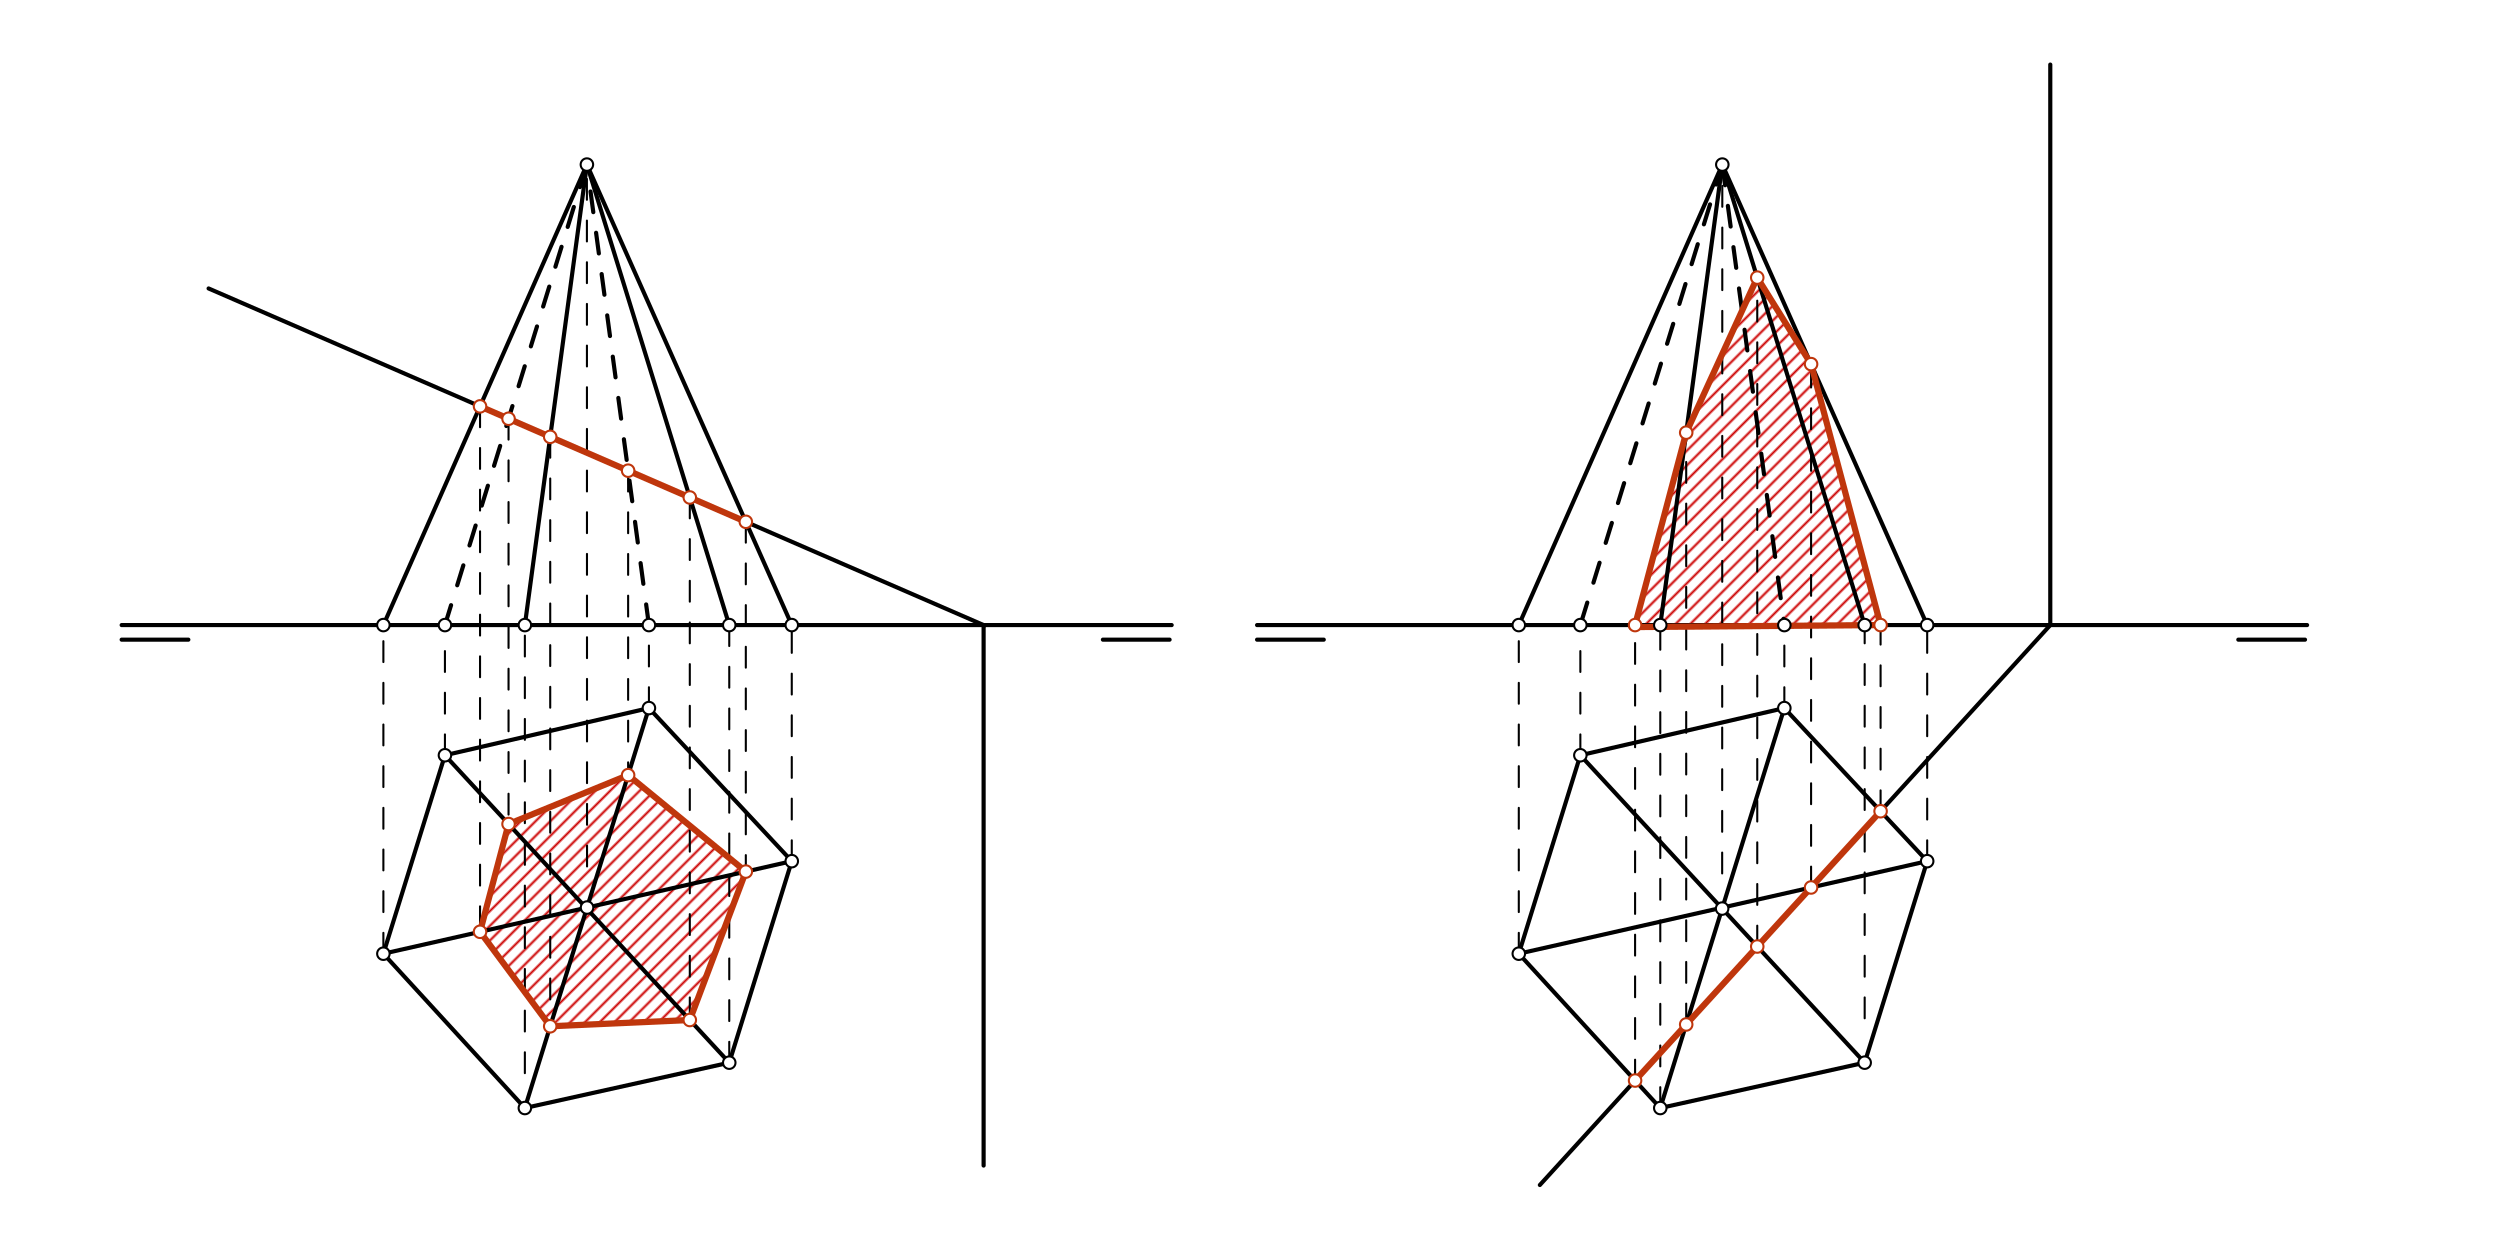 <svg xmlns="http://www.w3.org/2000/svg" class="svg--816" height="100%" preserveAspectRatio="xMidYMid meet" viewBox="0 0 1200 600" width="100%"><defs><marker id="marker-arrow" markerHeight="16" markerUnits="userSpaceOnUse" markerWidth="24" orient="auto-start-reverse" refX="24" refY="4" viewBox="0 0 24 8"><path d="M 0 0 L 24 4 L 0 8 z" stroke="inherit"></path></marker></defs><g class="aux-layer--949"><g class="element--733"><defs><pattern height="5" id="fill_320_f74ldu__pattern-stripes" patternTransform="rotate(-45)" patternUnits="userSpaceOnUse" width="5"><rect fill="#CC0000" height="1" transform="translate(0,0)" width="5"></rect></pattern></defs><g fill="url(#fill_320_f74ldu__pattern-stripes)"><path d="M 244.1 395.534 L 230.419 447.263 L 264.105 492.618 L 331.107 489.608 L 357.993 418.357 L 301.501 372.066 L 244.1 395.534 Z" stroke="none"></path></g></g><g class="element--733"><defs><pattern height="5" id="fill_365_fkhx4m__pattern-stripes" patternTransform="rotate(-45)" patternUnits="userSpaceOnUse" width="5"><rect fill="#CC0000" height="1" transform="translate(0,0)" width="5"></rect></pattern></defs><g fill="url(#fill_365_fkhx4m__pattern-stripes)"><path d="M 784.839 300.986 L 809.376 207.672 L 843.481 133.252 L 869.32 174.776 L 902.681 300.037 L 784.839 300.986 Z" stroke="none"></path></g></g></g><g class="main-layer--75a"><g class="element--733"><line stroke="#000000" stroke-dasharray="none" stroke-linecap="round" stroke-width="2" x1="603.4" x2="635.4" y1="307.037" y2="307.037"></line></g><g class="element--733"><line stroke="#000000" stroke-dasharray="none" stroke-linecap="round" stroke-width="2" x1="603.4" x2="1107.4" y1="300.037" y2="300.037"></line></g><g class="element--733"><line stroke="#000000" stroke-dasharray="none" stroke-linecap="round" stroke-width="2" x1="1074.4" x2="1106.4" y1="307.037" y2="307.037"></line></g><g class="element--733"><line stroke="#000000" stroke-dasharray="none" stroke-linecap="round" stroke-width="2" x1="213.569" x2="311.484" y1="362.523" y2="339.883"></line></g><g class="element--733"><line stroke="#000000" stroke-dasharray="none" stroke-linecap="round" stroke-width="2" x1="311.484" x2="380.049" y1="339.883" y2="413.36"></line></g><g class="element--733"><line stroke="#000000" stroke-dasharray="none" stroke-linecap="round" stroke-width="2" x1="380.049" x2="350.044" y1="413.36" y2="510.082"></line></g><g class="element--733"><line stroke="#000000" stroke-dasharray="none" stroke-linecap="round" stroke-width="2" x1="350.044" x2="251.934" y1="510.082" y2="531.854"></line></g><g class="element--733"><line stroke="#000000" stroke-dasharray="none" stroke-linecap="round" stroke-width="2" x1="251.934" x2="184.022" y1="531.854" y2="457.776"></line></g><g class="element--733"><line stroke="#000000" stroke-dasharray="none" stroke-linecap="round" stroke-width="2" x1="184.022" x2="213.569" y1="457.776" y2="362.523"></line></g><g class="element--733"><line stroke="#000000" stroke-dasharray="none" stroke-linecap="round" stroke-width="2" x1="58.4" x2="562.4" y1="300.037" y2="300.037"></line></g><g class="element--733"><line stroke="#000000" stroke-dasharray="none" stroke-linecap="round" stroke-width="2" x1="58.4" x2="90.4" y1="307.037" y2="307.037"></line></g><g class="element--733"><line stroke="#000000" stroke-dasharray="none" stroke-linecap="round" stroke-width="2" x1="529.4" x2="561.4" y1="307.037" y2="307.037"></line></g><g class="element--733"><line stroke="#000000" stroke-dasharray="none" stroke-linecap="round" stroke-width="2" x1="758.569" x2="856.484" y1="362.523" y2="339.883"></line></g><g class="element--733"><line stroke="#000000" stroke-dasharray="none" stroke-linecap="round" stroke-width="2" x1="856.484" x2="925.049" y1="339.883" y2="413.36"></line></g><g class="element--733"><line stroke="#000000" stroke-dasharray="none" stroke-linecap="round" stroke-width="2" x1="925.049" x2="895.044" y1="413.36" y2="510.082"></line></g><g class="element--733"><line stroke="#000000" stroke-dasharray="none" stroke-linecap="round" stroke-width="2" x1="895.044" x2="796.934" y1="510.082" y2="531.854"></line></g><g class="element--733"><line stroke="#000000" stroke-dasharray="none" stroke-linecap="round" stroke-width="2" x1="796.934" x2="729.022" y1="531.854" y2="457.776"></line></g><g class="element--733"><line stroke="#000000" stroke-dasharray="none" stroke-linecap="round" stroke-width="2" x1="729.022" x2="758.569" y1="457.776" y2="362.523"></line></g><g class="element--733"><line stroke="#000000" stroke-dasharray="none" stroke-linecap="round" stroke-width="2" x1="213.569" x2="350.044" y1="362.523" y2="510.082"></line></g><g class="element--733"><line stroke="#000000" stroke-dasharray="none" stroke-linecap="round" stroke-width="2" x1="380.049" x2="184.022" y1="413.36" y2="457.776"></line></g><g class="element--733"><line stroke="#000000" stroke-dasharray="none" stroke-linecap="round" stroke-width="2" x1="311.484" x2="251.934" y1="339.883" y2="531.854"></line></g><g class="element--733"><line stroke="#000000" stroke-dasharray="none" stroke-linecap="round" stroke-width="2" x1="729.022" x2="925.049" y1="457.776" y2="413.36"></line></g><g class="element--733"><line stroke="#000000" stroke-dasharray="none" stroke-linecap="round" stroke-width="2" x1="856.484" x2="796.934" y1="339.883" y2="531.854"></line></g><g class="element--733"><line stroke="#000000" stroke-dasharray="none" stroke-linecap="round" stroke-width="2" x1="758.569" x2="895.044" y1="362.523" y2="510.082"></line></g><g class="element--733"><line stroke="#000000" stroke-dasharray="10" stroke-linecap="round" stroke-width="1" x1="184.022" x2="184.022" y1="457.776" y2="300.037"></line></g><g class="element--733"><line stroke="#000000" stroke-dasharray="10" stroke-linecap="round" stroke-width="1" x1="213.569" x2="213.569" y1="362.523" y2="300.037"></line></g><g class="element--733"><line stroke="#000000" stroke-dasharray="10" stroke-linecap="round" stroke-width="1" x1="251.934" x2="251.934" y1="515.105" y2="300.037"></line></g><g class="element--733"><line stroke="#000000" stroke-dasharray="10" stroke-linecap="round" stroke-width="1" x1="281.78" x2="281.709" y1="415.889" y2="79"></line></g><g class="element--733"><line stroke="#000000" stroke-dasharray="10" stroke-linecap="round" stroke-width="1" x1="311.484" x2="311.484" y1="339.883" y2="300.037"></line></g><g class="element--733"><line stroke="#000000" stroke-dasharray="10" stroke-linecap="round" stroke-width="1" x1="350.044" x2="350.044" y1="510.082" y2="300.037"></line></g><g class="element--733"><line stroke="#000000" stroke-dasharray="10" stroke-linecap="round" stroke-width="1" x1="380.049" x2="380.049" y1="413.36" y2="300.037"></line></g><g class="element--733"><line stroke="#000000" stroke-dasharray="10" stroke-linecap="round" stroke-width="1" x1="729.022" x2="729.022" y1="457.776" y2="300.037"></line></g><g class="element--733"><line stroke="#000000" stroke-dasharray="10" stroke-linecap="round" stroke-width="1" x1="758.569" x2="758.569" y1="362.523" y2="300.037"></line></g><g class="element--733"><line stroke="#000000" stroke-dasharray="10" stroke-linecap="round" stroke-width="1" x1="796.934" x2="796.934" y1="531.854" y2="300.037"></line></g><g class="element--733"><line stroke="#000000" stroke-dasharray="10" stroke-linecap="round" stroke-width="1" x1="856.484" x2="856.484" y1="339.883" y2="300.037"></line></g><g class="element--733"><line stroke="#000000" stroke-dasharray="10" stroke-linecap="round" stroke-width="1" x1="925.049" x2="925.049" y1="413.36" y2="300.037"></line></g><g class="element--733"><line stroke="#000000" stroke-dasharray="10" stroke-linecap="round" stroke-width="1" x1="895.044" x2="895.044" y1="488.775" y2="300.037"></line></g><g class="element--733"><line stroke="#000000" stroke-dasharray="10" stroke-linecap="round" stroke-width="1" x1="826.636" x2="826.709" y1="419.242" y2="79"></line></g><g class="element--733"><line stroke="#000000" stroke-dasharray="none" stroke-linecap="round" stroke-width="2" x1="184.022" x2="281.709" y1="300.037" y2="79"></line></g><g class="element--733"><line stroke="#000000" stroke-dasharray="none" stroke-linecap="round" stroke-width="2" x1="380.049" x2="281.709" y1="300.037" y2="79"></line></g><g class="element--733"><line stroke="#000000" stroke-dasharray="none" stroke-linecap="round" stroke-width="2" x1="350.044" x2="281.709" y1="300.037" y2="79"></line></g><g class="element--733"><line stroke="#000000" stroke-dasharray="none" stroke-linecap="round" stroke-width="2" x1="251.934" x2="281.709" y1="300.037" y2="79"></line></g><g class="element--733"><line stroke="#000000" stroke-dasharray="10" stroke-linecap="round" stroke-width="2" x1="213.569" x2="281.709" y1="300.037" y2="79"></line></g><g class="element--733"><line stroke="#000000" stroke-dasharray="10" stroke-linecap="round" stroke-width="2" x1="311.484" x2="281.709" y1="300.037" y2="79"></line></g><g class="element--733"><line stroke="#000000" stroke-dasharray="10" stroke-linecap="round" stroke-width="2" x1="826.709" x2="758.569" y1="79" y2="300.037"></line></g><g class="element--733"><line stroke="#000000" stroke-dasharray="10" stroke-linecap="round" stroke-width="2" x1="826.709" x2="856.484" y1="79" y2="300.037"></line></g><g class="element--733"><line stroke="#000000" stroke-dasharray="none" stroke-linecap="round" stroke-width="2" x1="826.709" x2="729.022" y1="79" y2="300.037"></line></g><g class="element--733"><line stroke="#000000" stroke-dasharray="none" stroke-linecap="round" stroke-width="2" x1="826.709" x2="796.934" y1="79" y2="300.037"></line></g><g class="element--733"><line stroke="#000000" stroke-dasharray="none" stroke-linecap="round" stroke-width="2" x1="826.709" x2="895.044" y1="79" y2="300.037"></line></g><g class="element--733"><line stroke="#000000" stroke-dasharray="none" stroke-linecap="round" stroke-width="2" x1="826.709" x2="925.049" y1="79" y2="300.037"></line></g><g class="element--733"><line stroke="#000000" stroke-dasharray="none" stroke-linecap="round" stroke-width="2" x1="100.133" x2="472.573" y1="138.467" y2="300.228"></line></g><g class="element--733"><line stroke="#000000" stroke-dasharray="none" stroke-linecap="round" stroke-width="2" x1="472.133" x2="472.133" y1="300.037" y2="559.467"></line></g><g class="element--733"><line stroke="#000000" stroke-dasharray="none" stroke-linecap="round" stroke-width="2" x1="984.133" x2="739.133" y1="300.037" y2="568.8"></line></g><g class="element--733"><line stroke="#000000" stroke-dasharray="none" stroke-linecap="round" stroke-width="2" x1="984.133" x2="984.133" y1="300.037" y2="31"></line></g><g class="element--733"><line stroke="#BF360C" stroke-dasharray="none" stroke-linecap="round" stroke-width="3" x1="230.419" x2="357.993" y1="195.054" y2="250.463"></line></g><g class="element--733"><line stroke="#000000" stroke-dasharray="10" stroke-linecap="round" stroke-width="1" x1="244.1" x2="244.1" y1="200.996" y2="395.534"></line></g><g class="element--733"><line stroke="#000000" stroke-dasharray="10" stroke-linecap="round" stroke-width="1" x1="230.419" x2="230.419" y1="195.054" y2="447.263"></line></g><g class="element--733"><line stroke="#000000" stroke-dasharray="10" stroke-linecap="round" stroke-width="1" x1="264.105" x2="264.105" y1="209.684" y2="492.618"></line></g><g class="element--733"><line stroke="#000000" stroke-dasharray="10" stroke-linecap="round" stroke-width="1" x1="331.107" x2="331.107" y1="238.786" y2="489.608"></line></g><g class="element--733"><line stroke="#000000" stroke-dasharray="10" stroke-linecap="round" stroke-width="1" x1="357.993" x2="357.993" y1="250.463" y2="418.357"></line></g><g class="element--733"><line stroke="#000000" stroke-dasharray="10" stroke-linecap="round" stroke-width="1" x1="301.501" x2="301.501" y1="225.927" y2="372.066"></line></g><g class="element--733"><line stroke="#BF360C" stroke-dasharray="none" stroke-linecap="round" stroke-width="3" x1="244.1" x2="230.419" y1="395.534" y2="447.263"></line></g><g class="element--733"><line stroke="#BF360C" stroke-dasharray="none" stroke-linecap="round" stroke-width="3" x1="230.419" x2="264.105" y1="447.263" y2="492.618"></line></g><g class="element--733"><line stroke="#BF360C" stroke-dasharray="none" stroke-linecap="round" stroke-width="3" x1="264.105" x2="331.107" y1="492.618" y2="489.608"></line></g><g class="element--733"><line stroke="#BF360C" stroke-dasharray="none" stroke-linecap="round" stroke-width="3" x1="331.107" x2="357.993" y1="489.608" y2="418.357"></line></g><g class="element--733"><line stroke="#BF360C" stroke-dasharray="none" stroke-linecap="round" stroke-width="3" x1="357.993" x2="301.501" y1="418.357" y2="372.066"></line></g><g class="element--733"><line stroke="#BF360C" stroke-dasharray="none" stroke-linecap="round" stroke-width="3" x1="301.501" x2="244.1" y1="372.066" y2="395.534"></line></g><g class="element--733"><line stroke="#BF360C" stroke-dasharray="none" stroke-linecap="round" stroke-width="3" x1="784.839" x2="902.681" y1="518.661" y2="389.39"></line></g><g class="element--733"><line stroke="#000000" stroke-dasharray="10" stroke-linecap="round" stroke-width="1" x1="784.839" x2="784.839" y1="518.661" y2="300.037"></line></g><g class="element--733"><line stroke="#000000" stroke-dasharray="10" stroke-linecap="round" stroke-width="1" x1="809.376" x2="809.376" y1="491.745" y2="207.672"></line></g><g class="element--733"><line stroke="#000000" stroke-dasharray="10" stroke-linecap="round" stroke-width="1" x1="843.481" x2="843.481" y1="454.332" y2="133.252"></line></g><g class="element--733"><line stroke="#000000" stroke-dasharray="10" stroke-linecap="round" stroke-width="1" x1="869.32" x2="869.32" y1="425.987" y2="174.776"></line></g><g class="element--733"><line stroke="#000000" stroke-dasharray="10" stroke-linecap="round" stroke-width="1" x1="902.681" x2="902.681" y1="389.39" y2="300.037"></line></g><g class="element--733"><line stroke="#BF360C" stroke-dasharray="none" stroke-linecap="round" stroke-width="3" x1="784.839" x2="809.376" y1="300.037" y2="207.672"></line></g><g class="element--733"><line stroke="#BF360C" stroke-dasharray="none" stroke-linecap="round" stroke-width="3" x1="809.376" x2="843.481" y1="207.672" y2="133.252"></line></g><g class="element--733"><line stroke="#BF360C" stroke-dasharray="none" stroke-linecap="round" stroke-width="3" x1="843.481" x2="869.32" y1="133.252" y2="174.776"></line></g><g class="element--733"><line stroke="#BF360C" stroke-dasharray="none" stroke-linecap="round" stroke-width="3" x1="869.32" x2="902.681" y1="174.776" y2="300.037"></line></g><g class="element--733"><line stroke="#BF360C" stroke-dasharray="none" stroke-linecap="round" stroke-width="3" x1="902.681" x2="783.141" y1="300.037" y2="301"></line></g><g class="element--733"><circle cx="729.022" cy="300.037" r="3" stroke="#000000" stroke-width="1" fill="#ffffff"></circle>}</g><g class="element--733"><circle cx="758.569" cy="300.037" r="3" stroke="#000000" stroke-width="1" fill="#ffffff"></circle>}</g><g class="element--733"><circle cx="796.934" cy="300.037" r="3" stroke="#000000" stroke-width="1" fill="#ffffff"></circle>}</g><g class="element--733"><circle cx="856.484" cy="300.037" r="3" stroke="#000000" stroke-width="1" fill="#ffffff"></circle>}</g><g class="element--733"><circle cx="895.044" cy="300.037" r="3" stroke="#000000" stroke-width="1" fill="#ffffff"></circle>}</g><g class="element--733"><circle cx="925.049" cy="300.037" r="3" stroke="#000000" stroke-width="1" fill="#ffffff"></circle>}</g><g class="element--733"><circle cx="281.709" cy="79" r="3" stroke="#000000" stroke-width="1" fill="#ffffff"></circle>}</g><g class="element--733"><circle cx="826.709" cy="79" r="3" stroke="#000000" stroke-width="1" fill="#ffffff"></circle>}</g><g class="element--733"><circle cx="184.022" cy="300.037" r="3" stroke="#000000" stroke-width="1" fill="#ffffff"></circle>}</g><g class="element--733"><circle cx="213.569" cy="300.037" r="3" stroke="#000000" stroke-width="1" fill="#ffffff"></circle>}</g><g class="element--733"><circle cx="251.934" cy="300.037" r="3" stroke="#000000" stroke-width="1" fill="#ffffff"></circle>}</g><g class="element--733"><circle cx="311.484" cy="300.037" r="3" stroke="#000000" stroke-width="1" fill="#ffffff"></circle>}</g><g class="element--733"><circle cx="350.044" cy="300.037" r="3" stroke="#000000" stroke-width="1" fill="#ffffff"></circle>}</g><g class="element--733"><circle cx="380.049" cy="300.037" r="3" stroke="#000000" stroke-width="1" fill="#ffffff"></circle>}</g><g class="element--733"><circle cx="184.022" cy="457.776" r="3" stroke="#000000" stroke-width="1" fill="#ffffff"></circle>}</g><g class="element--733"><circle cx="213.569" cy="362.523" r="3" stroke="#000000" stroke-width="1" fill="#ffffff"></circle>}</g><g class="element--733"><circle cx="311.484" cy="339.883" r="3" stroke="#000000" stroke-width="1" fill="#ffffff"></circle>}</g><g class="element--733"><circle cx="380.049" cy="413.36" r="3" stroke="#000000" stroke-width="1" fill="#ffffff"></circle>}</g><g class="element--733"><circle cx="350.044" cy="510.082" r="3" stroke="#000000" stroke-width="1" fill="#ffffff"></circle>}</g><g class="element--733"><circle cx="251.934" cy="531.854" r="3" stroke="#000000" stroke-width="1" fill="#ffffff"></circle>}</g><g class="element--733"><circle cx="826.632" cy="436.115" r="3" stroke="#000000" stroke-width="1" fill="#ffffff"></circle>}</g><g class="element--733"><circle cx="758.569" cy="362.523" r="3" stroke="#000000" stroke-width="1" fill="#ffffff"></circle>}</g><g class="element--733"><circle cx="729.022" cy="457.776" r="3" stroke="#000000" stroke-width="1" fill="#ffffff"></circle>}</g><g class="element--733"><circle cx="796.934" cy="531.854" r="3" stroke="#000000" stroke-width="1" fill="#ffffff"></circle>}</g><g class="element--733"><circle cx="895.044" cy="510.082" r="3" stroke="#000000" stroke-width="1" fill="#ffffff"></circle>}</g><g class="element--733"><circle cx="925.049" cy="413.36" r="3" stroke="#000000" stroke-width="1" fill="#ffffff"></circle>}</g><g class="element--733"><circle cx="856.484" cy="339.883" r="3" stroke="#000000" stroke-width="1" fill="#ffffff"></circle>}</g><g class="element--733"><circle cx="281.784" cy="435.625" r="3" stroke="#000000" stroke-width="1" fill="#ffffff"></circle>}</g><g class="element--733"><circle cx="244.1" cy="200.996" r="3" stroke="#BF360C" stroke-width="1" fill="#ffffff"></circle>}</g><g class="element--733"><circle cx="230.419" cy="195.054" r="3" stroke="#BF360C" stroke-width="1" fill="#ffffff"></circle>}</g><g class="element--733"><circle cx="264.105" cy="209.684" r="3" stroke="#BF360C" stroke-width="1" fill="#ffffff"></circle>}</g><g class="element--733"><circle cx="331.107" cy="238.786" r="3" stroke="#BF360C" stroke-width="1" fill="#ffffff"></circle>}</g><g class="element--733"><circle cx="357.993" cy="250.463" r="3" stroke="#BF360C" stroke-width="1" fill="#ffffff"></circle>}</g><g class="element--733"><circle cx="301.501" cy="225.927" r="3" stroke="#BF360C" stroke-width="1" fill="#ffffff"></circle>}</g><g class="element--733"><circle cx="244.1" cy="395.534" r="3" stroke="#BF360C" stroke-width="1" fill="#ffffff"></circle>}</g><g class="element--733"><circle cx="230.419" cy="447.263" r="3" stroke="#BF360C" stroke-width="1" fill="#ffffff"></circle>}</g><g class="element--733"><circle cx="264.105" cy="492.618" r="3" stroke="#BF360C" stroke-width="1" fill="#ffffff"></circle>}</g><g class="element--733"><circle cx="331.107" cy="489.608" r="3" stroke="#BF360C" stroke-width="1" fill="#ffffff"></circle>}</g><g class="element--733"><circle cx="357.993" cy="418.357" r="3" stroke="#BF360C" stroke-width="1" fill="#ffffff"></circle>}</g><g class="element--733"><circle cx="301.501" cy="372.066" r="3" stroke="#BF360C" stroke-width="1" fill="#ffffff"></circle>}</g><g class="element--733"><circle cx="784.839" cy="518.661" r="3" stroke="#BF360C" stroke-width="1" fill="#ffffff"></circle>}</g><g class="element--733"><circle cx="809.376" cy="491.745" r="3" stroke="#BF360C" stroke-width="1" fill="#ffffff"></circle>}</g><g class="element--733"><circle cx="843.481" cy="454.332" r="3" stroke="#BF360C" stroke-width="1" fill="#ffffff"></circle>}</g><g class="element--733"><circle cx="869.32" cy="425.987" r="3" stroke="#BF360C" stroke-width="1" fill="#ffffff"></circle>}</g><g class="element--733"><circle cx="902.681" cy="389.39" r="3" stroke="#BF360C" stroke-width="1" fill="#ffffff"></circle>}</g><g class="element--733"><circle cx="784.839" cy="300.037" r="3" stroke="#BF360C" stroke-width="1" fill="#ffffff"></circle>}</g><g class="element--733"><circle cx="809.376" cy="207.672" r="3" stroke="#BF360C" stroke-width="1" fill="#ffffff"></circle>}</g><g class="element--733"><circle cx="843.481" cy="133.252" r="3" stroke="#BF360C" stroke-width="1" fill="#ffffff"></circle>}</g><g class="element--733"><circle cx="869.32" cy="174.776" r="3" stroke="#BF360C" stroke-width="1" fill="#ffffff"></circle>}</g><g class="element--733"><circle cx="902.681" cy="300.037" r="3" stroke="#BF360C" stroke-width="1" fill="#ffffff"></circle>}</g></g><g class="snaps-layer--ac6"></g><g class="temp-layer--52d"></g></svg>